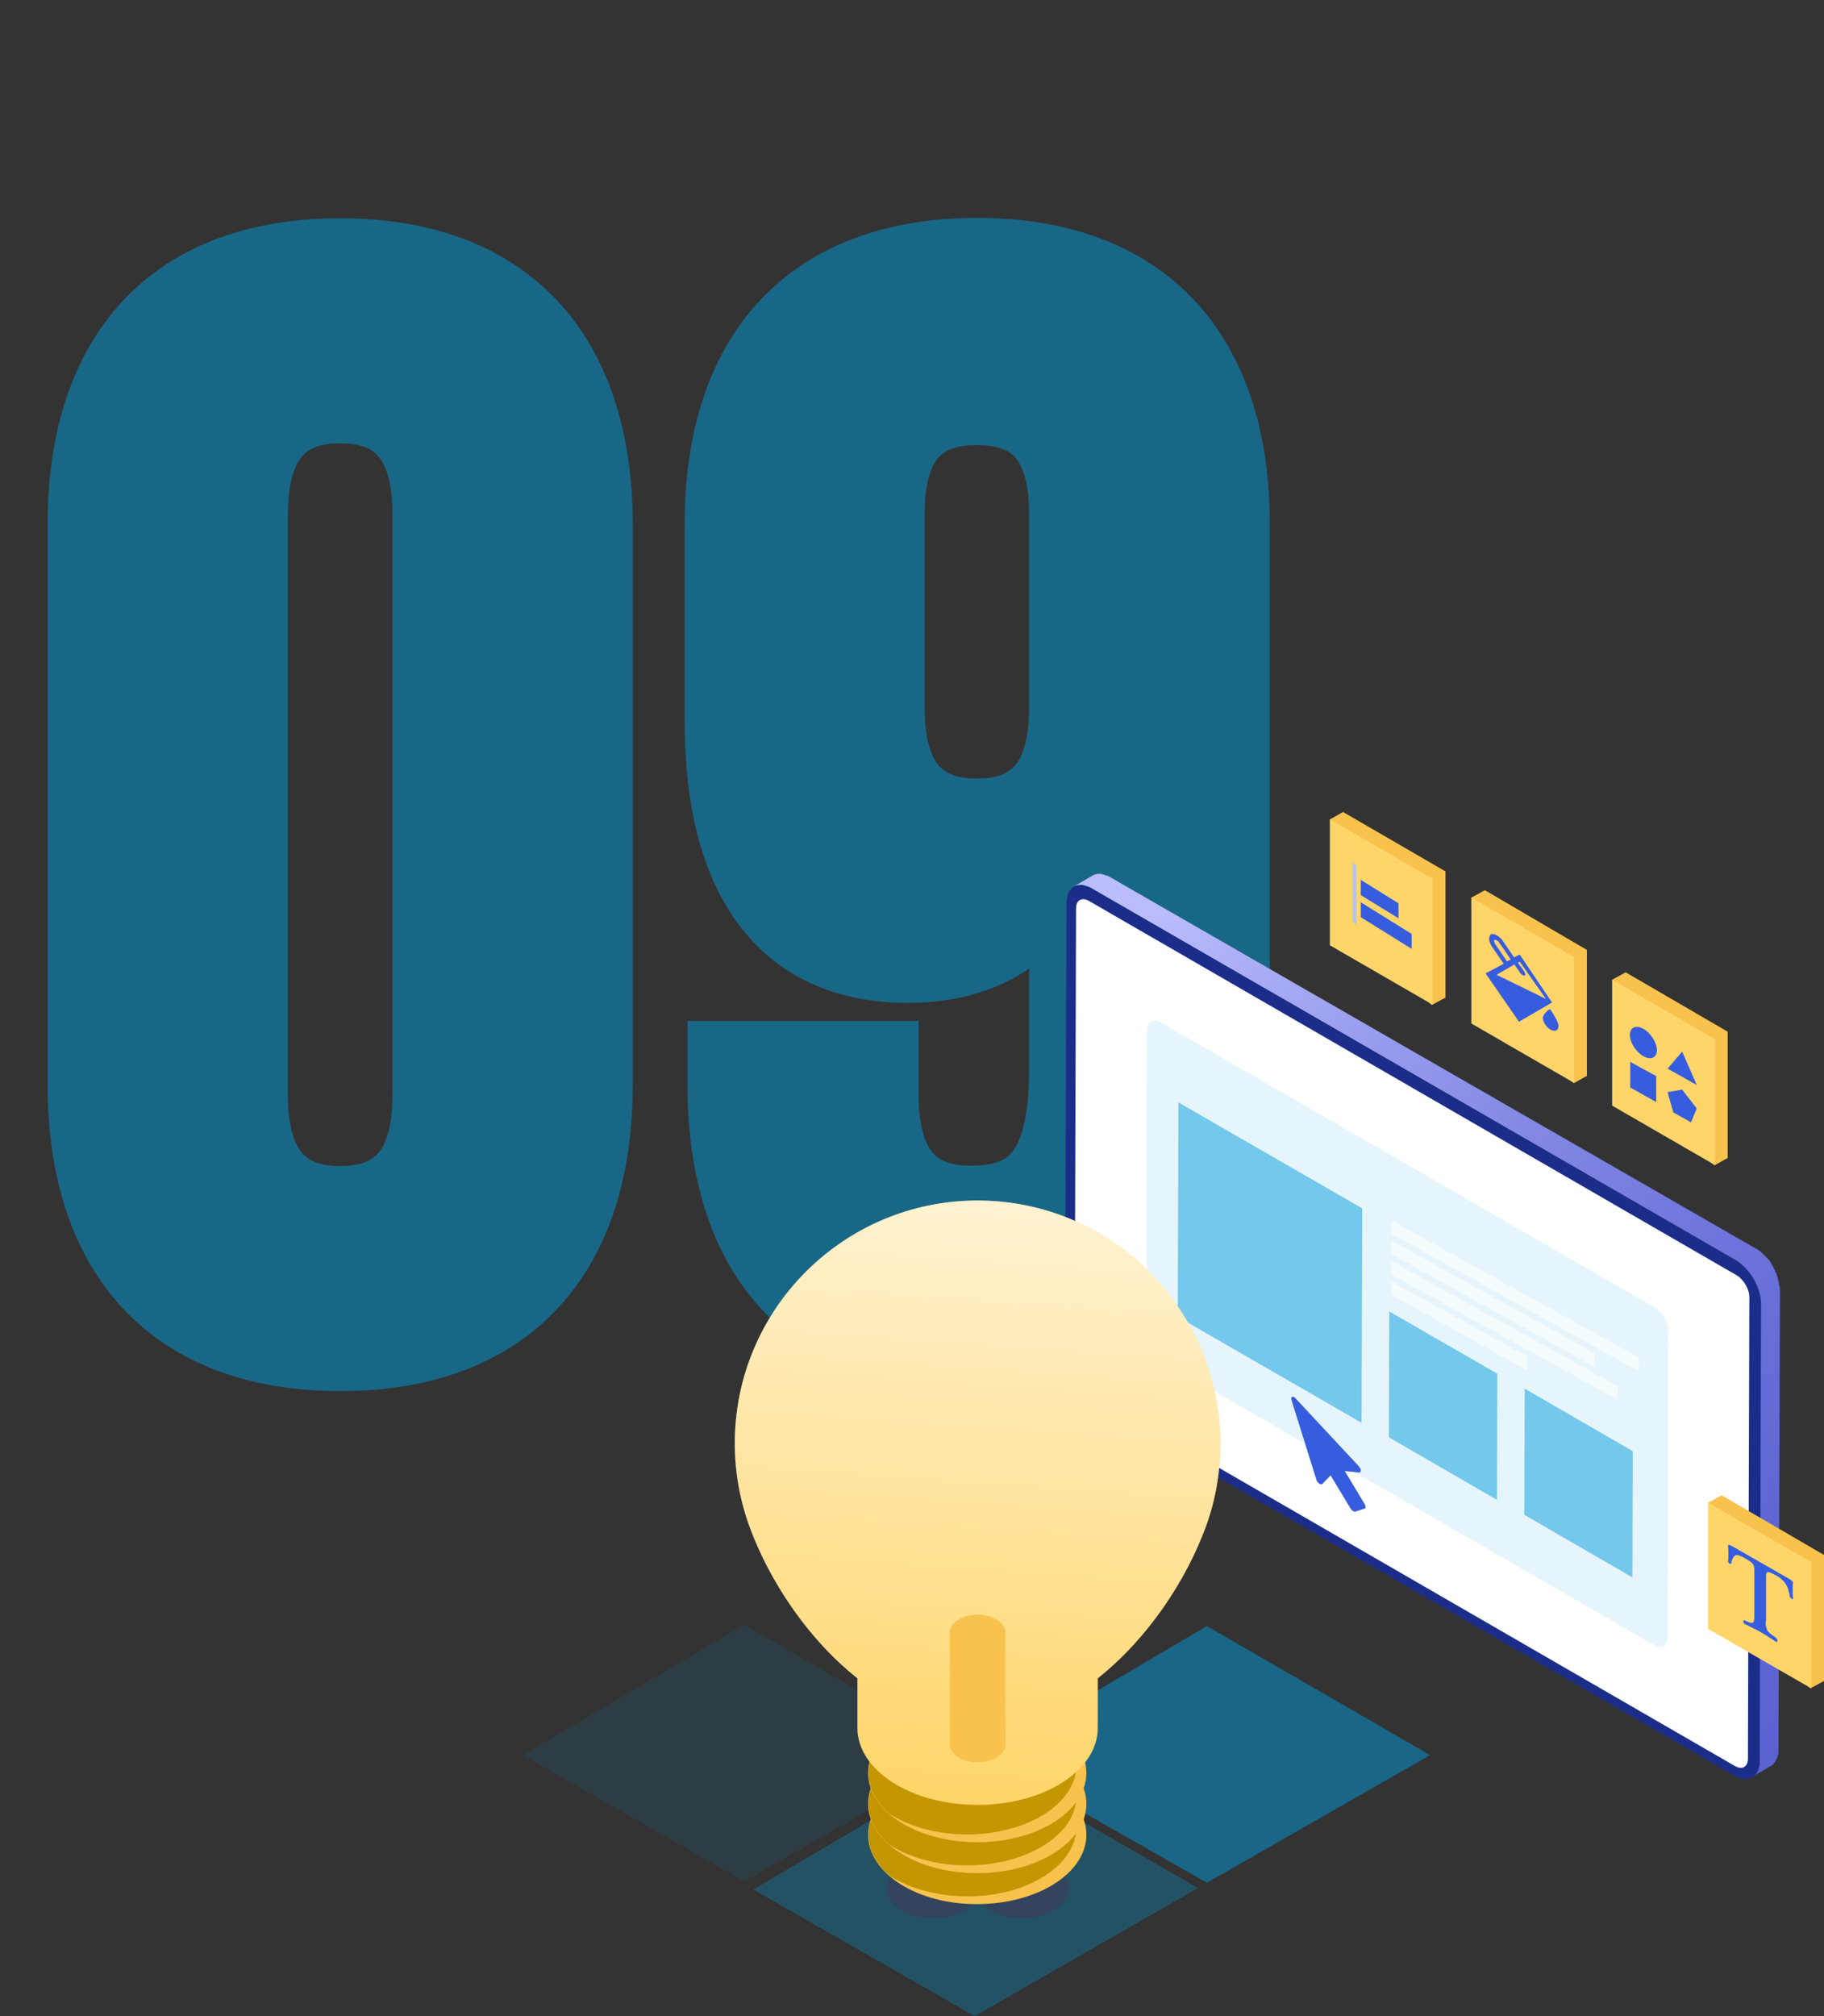<svg enable-background="new 0 0 513.1 567.1" viewBox="0 0 513.1 567.1" xmlns="http://www.w3.org/2000/svg" xmlns:xlink="http://www.w3.org/1999/xlink"><rect x="0" y="0" width="513.1" height="567.1" fill="#333333" stroke="none"/><linearGradient id="a" gradientUnits="userSpaceOnUse" x1="537.139" x2="326.075" y1="469.592" y2="256.961"><stop offset="0" stop-color="#5a61d2"/><stop offset=".183" stop-color="#5f66d4"/><stop offset=".399" stop-color="#6d73da"/><stop offset=".631" stop-color="#858ae5"/><stop offset=".874" stop-color="#a6a9f3"/><stop offset="1" stop-color="#babcfc"/></linearGradient><linearGradient id="b" gradientUnits="userSpaceOnUse" x1="279.723" x2="267.881" y1="337.874" y2="507.214"><stop offset="0" stop-color="#fff"/><stop offset=".077" stop-color="#fff" stop-opacity=".923"/><stop offset="1" stop-color="#fff" stop-opacity="0"/></linearGradient><g fill="#009bdb"><g opacity=".5" stroke="#009bdb" stroke-miterlimit="10" stroke-width="20"><path d="m23.4 147.6c0-48.5 25.5-76.2 72.3-76.2 46.7 0 72.3 27.7 72.3 76.2v157.5c0 48.5-25.5 76.2-72.3 76.2-46.7 0-72.3-27.7-72.3-76.2zm47.6 160.5c0 21.6 9.5 29.9 24.7 29.9 15.1 0 24.7-8.2 24.7-29.9v-163.5c0-21.6-9.5-29.9-24.7-29.9-15.1 0-24.7 8.2-24.7 29.9z"/><path d="m347.1 302.5c0 51.1-23.4 78.7-72.7 78.7-46.7 0-71-27.7-71-76.2v-7.8h45v10.8c0 21.6 9.5 29.9 24.7 29.9 16.9 0 26.4-8.2 26.4-37.2v-55.4c-8.2 17.3-22.9 26.8-44.1 26.8-35 0-52.8-24.7-52.8-69.2v-55.4c0-48.5 25.5-76.2 72.3-76.2 46.7 0 72.3 27.7 72.3 76.2v155zm-47.6-103.4v-54.5c0-21.6-9.5-29.4-24.7-29.4s-24.7 7.8-24.7 29.4v54.5c0 21.6 9.5 29.9 24.7 29.9s24.7-8.3 24.7-29.9z"/></g><path d="m277.2 494.1 62.3-36.7 62.8 36.3-62.8 35.9z" opacity=".5"/><path d="m211.9 531.5 62.3-36.7 62.8 36.3-62.8 36z" opacity=".3"/><path d="m147.1 493.7 62.2-36.7 62.9 36.3-62.9 35.9z" opacity=".1"/></g><g enable-background="new"><path d="m302 249.4 5.3-3.1c1.3-.7 3.1-.6 5 .5l-5.3 3.1c-1.9-1.2-3.7-1.3-5-.5z" fill="none"/><path d="m498.3 496.9-5.3 3.1c1.3-.7 2.1-2.3 2.1-4.5l5.3-3.1c-.1 2.2-.9 3.7-2.1 4.5z" fill="none"/><path d="m500.7 363.4c0-.1 0-.2 0-.3s0-.1 0-.2c0 0 0 0 0-.1v-.1c0-.1 0-.2 0-.3s0-.2-.1-.4c0-.1 0-.2-.1-.3 0-.1 0-.2-.1-.4v-.1-.1c0-.1 0-.1 0-.2s-.1-.3-.1-.4-.1-.2-.1-.3c0 0 0 0 0-.1 0 0 0 0 0-.1s-.1-.2-.1-.4c0-.1-.1-.2-.1-.4 0 0 0 0 0-.1 0 0 0 0 0-.1s-.1-.2-.1-.2c0-.1-.1-.2-.1-.3s-.1-.2-.1-.2 0 0 0-.1c-.1-.1-.1-.2-.2-.3s-.1-.2-.2-.4c0 0 0 0 0-.1 0 0 0 0 0-.1-.1-.1-.1-.2-.2-.3s-.1-.2-.2-.4c0-.1-.1-.1-.1-.2 0 0 0 0 0-.1-.1-.1-.1-.2-.2-.3-.1-.2-.2-.3-.3-.5v-.1c-.1-.2-.3-.4-.4-.6-.1-.1-.2-.3-.3-.4s-.2-.2-.3-.3-.2-.2-.3-.3-.2-.2-.3-.3-.1-.1-.2-.2-.2-.2-.3-.3c0 0-.1-.1-.1-.1s0 0-.1-.1c0 0-.1-.1-.1-.1-.1-.1-.2-.2-.3-.3 0 0-.1-.1-.1-.1s0 0-.1-.1c0 0-.1-.1-.1-.1-.1-.1-.2-.2-.3-.2-.1-.1-.2-.1-.2-.2-.1-.1-.2-.1-.3-.2s-.2-.1-.3-.2c0 0 0 0-.1 0l-181.7-104.5c-.1 0-.2-.1-.2-.1-.1-.1-.2-.1-.3-.2-.1 0-.2-.1-.3-.1s-.2-.1-.3-.1-.2-.1-.3-.1-.2-.1-.3-.1-.2-.1-.3-.1-.2 0-.3-.1c-.1 0-.2 0-.3-.1-.1 0-.2 0-.3 0s-.2 0-.3 0-.2 0-.4 0c-.1 0-.3 0-.4.1-.2 0-.3.1-.5.1-.2.1-.4.2-.6.3l-5.3 3.1.6-.3s.3-.1.5-.1c.1 0 .3 0 .4-.1h.4.3.3c.1 0 .2 0 .3.1.1 0 .2 0 .3.1.1 0 .2.1.3.1s.2.1.3.1.2.1.3.1.2.1.3.1.2.1.3.1.2.1.3.2c.1 0 .2.1.2.1l181.2 104.6c.2.1.5.3.7.5s.4.3.6.5c0 0 0 0 .1.1.2.2.4.3.6.5 0 0 0 0 .1.1l.6.6c.2.2.4.4.6.7.2.2.4.5.6.7s.3.4.5.7c.1.2.2.3.3.5.1.1.2.2.2.4 0 .1.1.1.1.2.1.2.2.4.4.7v.1c.1.3.3.5.4.8s.2.5.3.8v.1c.1.3.2.6.3.8v.1c.1.3.2.5.2.8v.1c.1.3.1.6.2.8 0 .3.1.6.1.8v.1.8l-.2 128.6v.3.3.3c0 .1 0 .2-.1.3 0 .1 0 .2-.1.3 0 .1-.1.2-.1.4 0 .1-.1.3-.1.4-.1.1-.1.3-.2.4-.1.2-.2.3-.3.5-.3.5-.7.9-1.2 1.2l5.3-3.1c.5-.3.9-.7 1.2-1.2.1-.2.2-.3.3-.5.1-.1.1-.3.2-.4 0-.1.1-.2.1-.4 0-.1.1-.2.1-.4 0-.1 0-.2.1-.3 0-.1 0-.2.1-.3 0-.1 0-.2 0-.3s0-.2 0-.3 0-.2 0-.3l.4-128.6c0-.1 0-.2 0-.3z" fill="url(#a)"/><path d="m488.3 354.5c3.9 2.3 7.1 7.7 7.1 12.2l-.4 128.7c0 4.5-3.2 6.3-7.1 4.1l-181.2-104.7c-3.9-2.3-7.1-7.7-7.1-12.2l.4-128.6c0-4.5 3.2-6.3 7.1-4.1z" fill="#1b2d88"/></g><path d="m488.5 358.7c2 1.2 3.6 3.9 3.6 6.2l-.4 129.8c0 2.3-1.6 3.2-3.6 2.1l-182.2-105.3c-2-1.1-3.6-3.9-3.6-6.2l.4-129.8c0-2.3 1.6-3.2 3.6-2.1z" fill="#fff"/><path d="m465.5 367.8c2.1 1.2 3.8 4.2 3.8 6.7l-.2 86c0 2.5-1.7 3.4-3.9 2.2l-138.9-80.2c-2.1-1.2-3.9-4.2-3.8-6.7l.2-86c0-2.5 1.7-3.4 3.9-2.2z" fill="#009bdb" opacity=".1"/><g fill="#009bdb" opacity=".5"><path d="m383.2 339.9-.2 60.3-51.7-29.8.2-60.3z"/><path d="m421.2 386.4-.1 35.5-30.4-17.6.1-35.4z"/><path d="m459.3 408.2-.1 35.5-30.4-17.6.1-35.5z"/></g><g fill="#fff"><path d="m391.4 343.3v3.7l69.6 38.7.1-3.8z" opacity=".56"/><path d="m391.4 349v3.7l57.2 31.8v-3.8z" opacity=".56"/><path d="m391.4 354.8v3.7l63.6 35.2.1-3.8z" opacity=".56"/><path d="m391.4 360.5v3.7l38.1 21.2.1-3.8z" opacity=".56"/></g><path d="m513.1 437.4v35.4l-3.7 1.9-23.7-19.4-5.2-32.6 3.8-2.1z" fill="#f8c24d"/><path d="m513.1 437.4v35.4l-3.8 2.1-25.3-21.3 25.3-14.1z" fill="#f8c24d"/><path d="m509.5 439.4v35.5l-29-16.7v-35.5z" fill="#ffd569"/><path d="m383.9 423.1-5.6-9.3 4 .4c.3 0 .5-.2.5-.6s-.3-.8-.6-1.2l-17.7-19c-.3-.4-.7-.6-1-.5s-.3.4-.2.9l7 22.4c.1.4.4.9.8 1.1.4.3.7.3.9.1l2.3-2.4 5.6 9.3c.2.3.4.6.7.7.2.2.5.2.7.2l2.7-.9c.2 0 .2-.6-.1-1.2zm0 0" fill="#365ddd"/><path d="m496.7 456c0 .6 0 1.2.1 1.6s.2.7.4 1.1c.2.3.5.6.9.9s.9.7 1.5 1.1c.1.1.2.2.3.4.1.1.1.3.1.4s0 .2-.1.3-.2 0-.3 0c-.8-.5-1.5-.9-2.2-1.4s-1.4-.9-2.1-1.3-1.5-.8-2.3-1.2-1.5-.8-2.2-1.1c-.1-.1-.2-.2-.3-.3s-.1-.3-.1-.4 0-.2.1-.3.1-.1.3 0c.6.3 1.1.5 1.4.6.4.1.6.1.8.1.2-.1.3-.3.4-.6s.1-.8.1-1.4v-13c0-.7-.2-1.3-.5-1.7-.4-.4-1-.8-1.8-1.3-.7-.4-1.3-.7-1.8-.9s-.9-.2-1.2-.1-.5.4-.7.7c-.2.4-.4.9-.5 1.6 0 .1-.1.1-.2.1s-.2-.1-.3-.1c-.1-.1-.2-.2-.3-.3s-.1-.2-.1-.3c.1-.7.1-1.4.1-2.1s0-1.5-.1-2.3c0-.2.1-.3.4-.2s.6.2.9.4l15.7 9c.4.2.7.4.9.6s.4.4.4.6-.1.5-.1.8v1.1 1.3c0 .4.1.9.1 1.3 0 .1 0 .1-.1.1s-.2 0-.3-.1-.2-.1-.3-.2-.2-.2-.2-.3c-.1-.8-.3-1.6-.5-2.2s-.5-1.2-.8-1.6c-.3-.5-.7-.9-1.2-1.3s-1-.8-1.7-1.1c-.9-.5-1.5-.8-1.9-.8s-.6.3-.6 1v12.8z" fill="#365ddd"/><path d="m406.6 245.1v35.5l-3.7 1.8-23.7-19.3-5.1-32.6 3.7-2.1z" fill="#f8c24d"/><path d="m406.6 245.1v35.5l-3.8 2.1-25.3-21.3 25.3-14.2z" fill="#f8c24d"/><path d="m403 247.2v35.4l-28.9-16.7v-35.4z" fill="#ffd569"/><path d="m446.4 267.2v35.4l-3.6 1.9-23.7-19.4-5.2-32.6 3.8-2.1z" fill="#f8c24d"/><path d="m446.4 267.2v35.4l-3.7 2.1-25.4-21.3 25.4-14.2z" fill="#f8c24d"/><path d="m442.8 269.2v35.4l-28.9-16.7v-35.4z" fill="#ffd569"/><path d="m486 290.2v35.5l-3.6 1.8-23.7-19.3-5.2-32.6 3.8-2.1z" fill="#f8c24d"/><path d="m486 290.2v35.5l-3.7 2.1-25.3-21.3 25.3-14.2z" fill="#f8c24d"/><path d="m482.4 292.3v35.4l-28.9-16.7v-35.4z" fill="#ffd569"/><g fill="#365ddd"><path d="m427.5 268.5-1.6.8-3.4-5c-.9-1.1-2.3-1.8-3.1-1.5-.3.3-.5.7-.5 1.3s.3 1.3.6 1.9l3.5 5.1-5.1 2.7 9.4 13.6 9.3-5.4zm-7-3.1c0-.1-.2-.5-.2-.6s.1-.4.1-.5c.3 0 .8.3 1.1.5l3.5 5.1-1.1.5zm.5 8.8 5-2.9 1.8 2.6c.2.2.3.3.6.4s.4.2.6.1c.1-.2.1-.6-.2-1.1l-1.8-2.5.5-.3 7.4 10.5zm0 0"/><path d="m438.4 288.6c0 1.2-.9 1.7-2.1 1.1s-2.2-2.1-2.3-3.3c0-1.2 1.9-2.7 2.1-2.5.9 1.4 2.3 3.5 2.3 4.7z"/><path d="m466.1 295.4c0 2.1-1.7 2.9-3.8 1.7s-3.8-3.8-3.8-6c0-2.1 1.7-2.9 3.8-1.7s3.8 3.9 3.8 6z"/><path d="m473.2 295.8-4.1 4.8 8.2 4.6z"/><path d="m465.9 310-7.3-4.1v-7.2l7.3 4z"/><path d="m473.2 306.5-4.1.7 1.6 5.7 5 2.8 1.6-3.9z"/></g><path d="m381.6 260.1-1.1-.8v-16.6l1.1.7z" fill="#b3c4f2"/><path d="m397.1 262.7v4.2l-14.3-8.9v-4.2z" fill="#365ddd"/><path d="m393.4 254.1v4.2l-10.6-6.5v-4.3z" fill="#365ddd"/><path d="m249.3 531.2c0-4.6 5.9-8.4 13.2-8.4s13.2 3.8 13.2 8.4-5.9 8.4-13.2 8.4-13.2-3.8-13.2-8.4z" fill="#34445f"/><path d="m274.2 531.2c0-4.6 5.9-8.4 13.2-8.4s13.2 3.8 13.2 8.4-5.9 8.4-13.2 8.4-13.2-3.8-13.2-8.4z" fill="#34445f"/><path d="m244.2 516.1c0-10.8 13.8-19.5 30.7-19.5 17 0 30.7 8.7 30.7 19.5s-13.8 19.5-30.7 19.5c-16.9.1-30.7-8.7-30.7-19.5z" fill="#f8c24d"/><path d="m302.8 513.9c0-4.3-2.2-8.3-5.9-11.5-5.6-3.6-13.3-5.8-21.9-5.8-17 0-30.7 8.7-30.7 19.5 0 4.3 2.2 8.3 5.9 11.5 5.6 3.6 13.3 5.8 21.9 5.8 16.9.1 30.7-8.7 30.7-19.5z" fill="#c49602"/><path d="m244.2 507.4c0-10.8 13.8-19.5 30.7-19.5 17 0 30.7 8.7 30.7 19.5s-13.8 19.5-30.7 19.5-30.7-8.7-30.7-19.5z" fill="#f8c24d"/><path d="m302.8 505.2c0-4.3-2.2-8.3-5.9-11.5-5.6-3.6-13.3-5.8-21.9-5.8-17 0-30.7 8.7-30.7 19.5 0 4.3 2.2 8.3 5.9 11.5 5.6 3.6 13.3 5.8 21.9 5.8 16.9 0 30.7-8.7 30.7-19.5z" fill="#c49602"/><path d="m244.2 498.7c0-10.8 13.8-19.5 30.7-19.5 17 0 30.7 8.7 30.7 19.5s-13.8 19.5-30.7 19.5-30.7-8.7-30.7-19.5z" fill="#f8c24d"/><path d="m302.8 496.5c0-4.3-2.2-8.3-5.9-11.5-5.6-3.6-13.3-5.8-21.9-5.8-17 0-30.7 8.7-30.7 19.5 0 4.3 2.2 8.3 5.9 11.5 5.6 3.6 13.3 5.8 21.9 5.8 16.9 0 30.7-8.7 30.7-19.5z" fill="#c49602"/><path d="m275 337.7c-37.7 0-68.3 30.6-68.3 68.3 0 8.3 1.5 16.2 4.2 23.6 5.6 15.2 16.4 31.5 30.3 42.5v14c0 11.9 15.1 21.6 33.8 21.6s33.8-9.7 33.8-21.6c0-1.8 0-9.3 0-14 14-11.1 24.9-27.5 30.5-42.9 2.6-7.2 4-15 4-23.1-.1-37.8-30.6-68.4-68.3-68.4z" fill="#ffd569"/><path d="m275 337.7c-37.7 0-68.3 30.6-68.3 68.3 0 8.3 1.5 16.2 4.2 23.6 5.6 15.2 16.4 31.5 30.3 42.5v14c0 11.9 15.1 21.6 33.8 21.6s33.8-9.7 33.8-21.6c0-1.8 0-9.3 0-14 14-11.1 24.9-27.5 30.5-42.9 2.6-7.2 4-15 4-23.1-.1-37.8-30.6-68.4-68.3-68.4z" fill="url(#b)" opacity=".7"/><path d="m275 454.2c-4.3 0-7.8 2.2-7.8 4.9v7.2 17.3 7.2c0 2.7 3.5 4.9 7.8 4.9s7.8-2.2 7.8-4.9v-7.2-17.3-7.2c-.1-2.7-3.5-4.9-7.8-4.9z" fill="#f8c24d"/></svg>